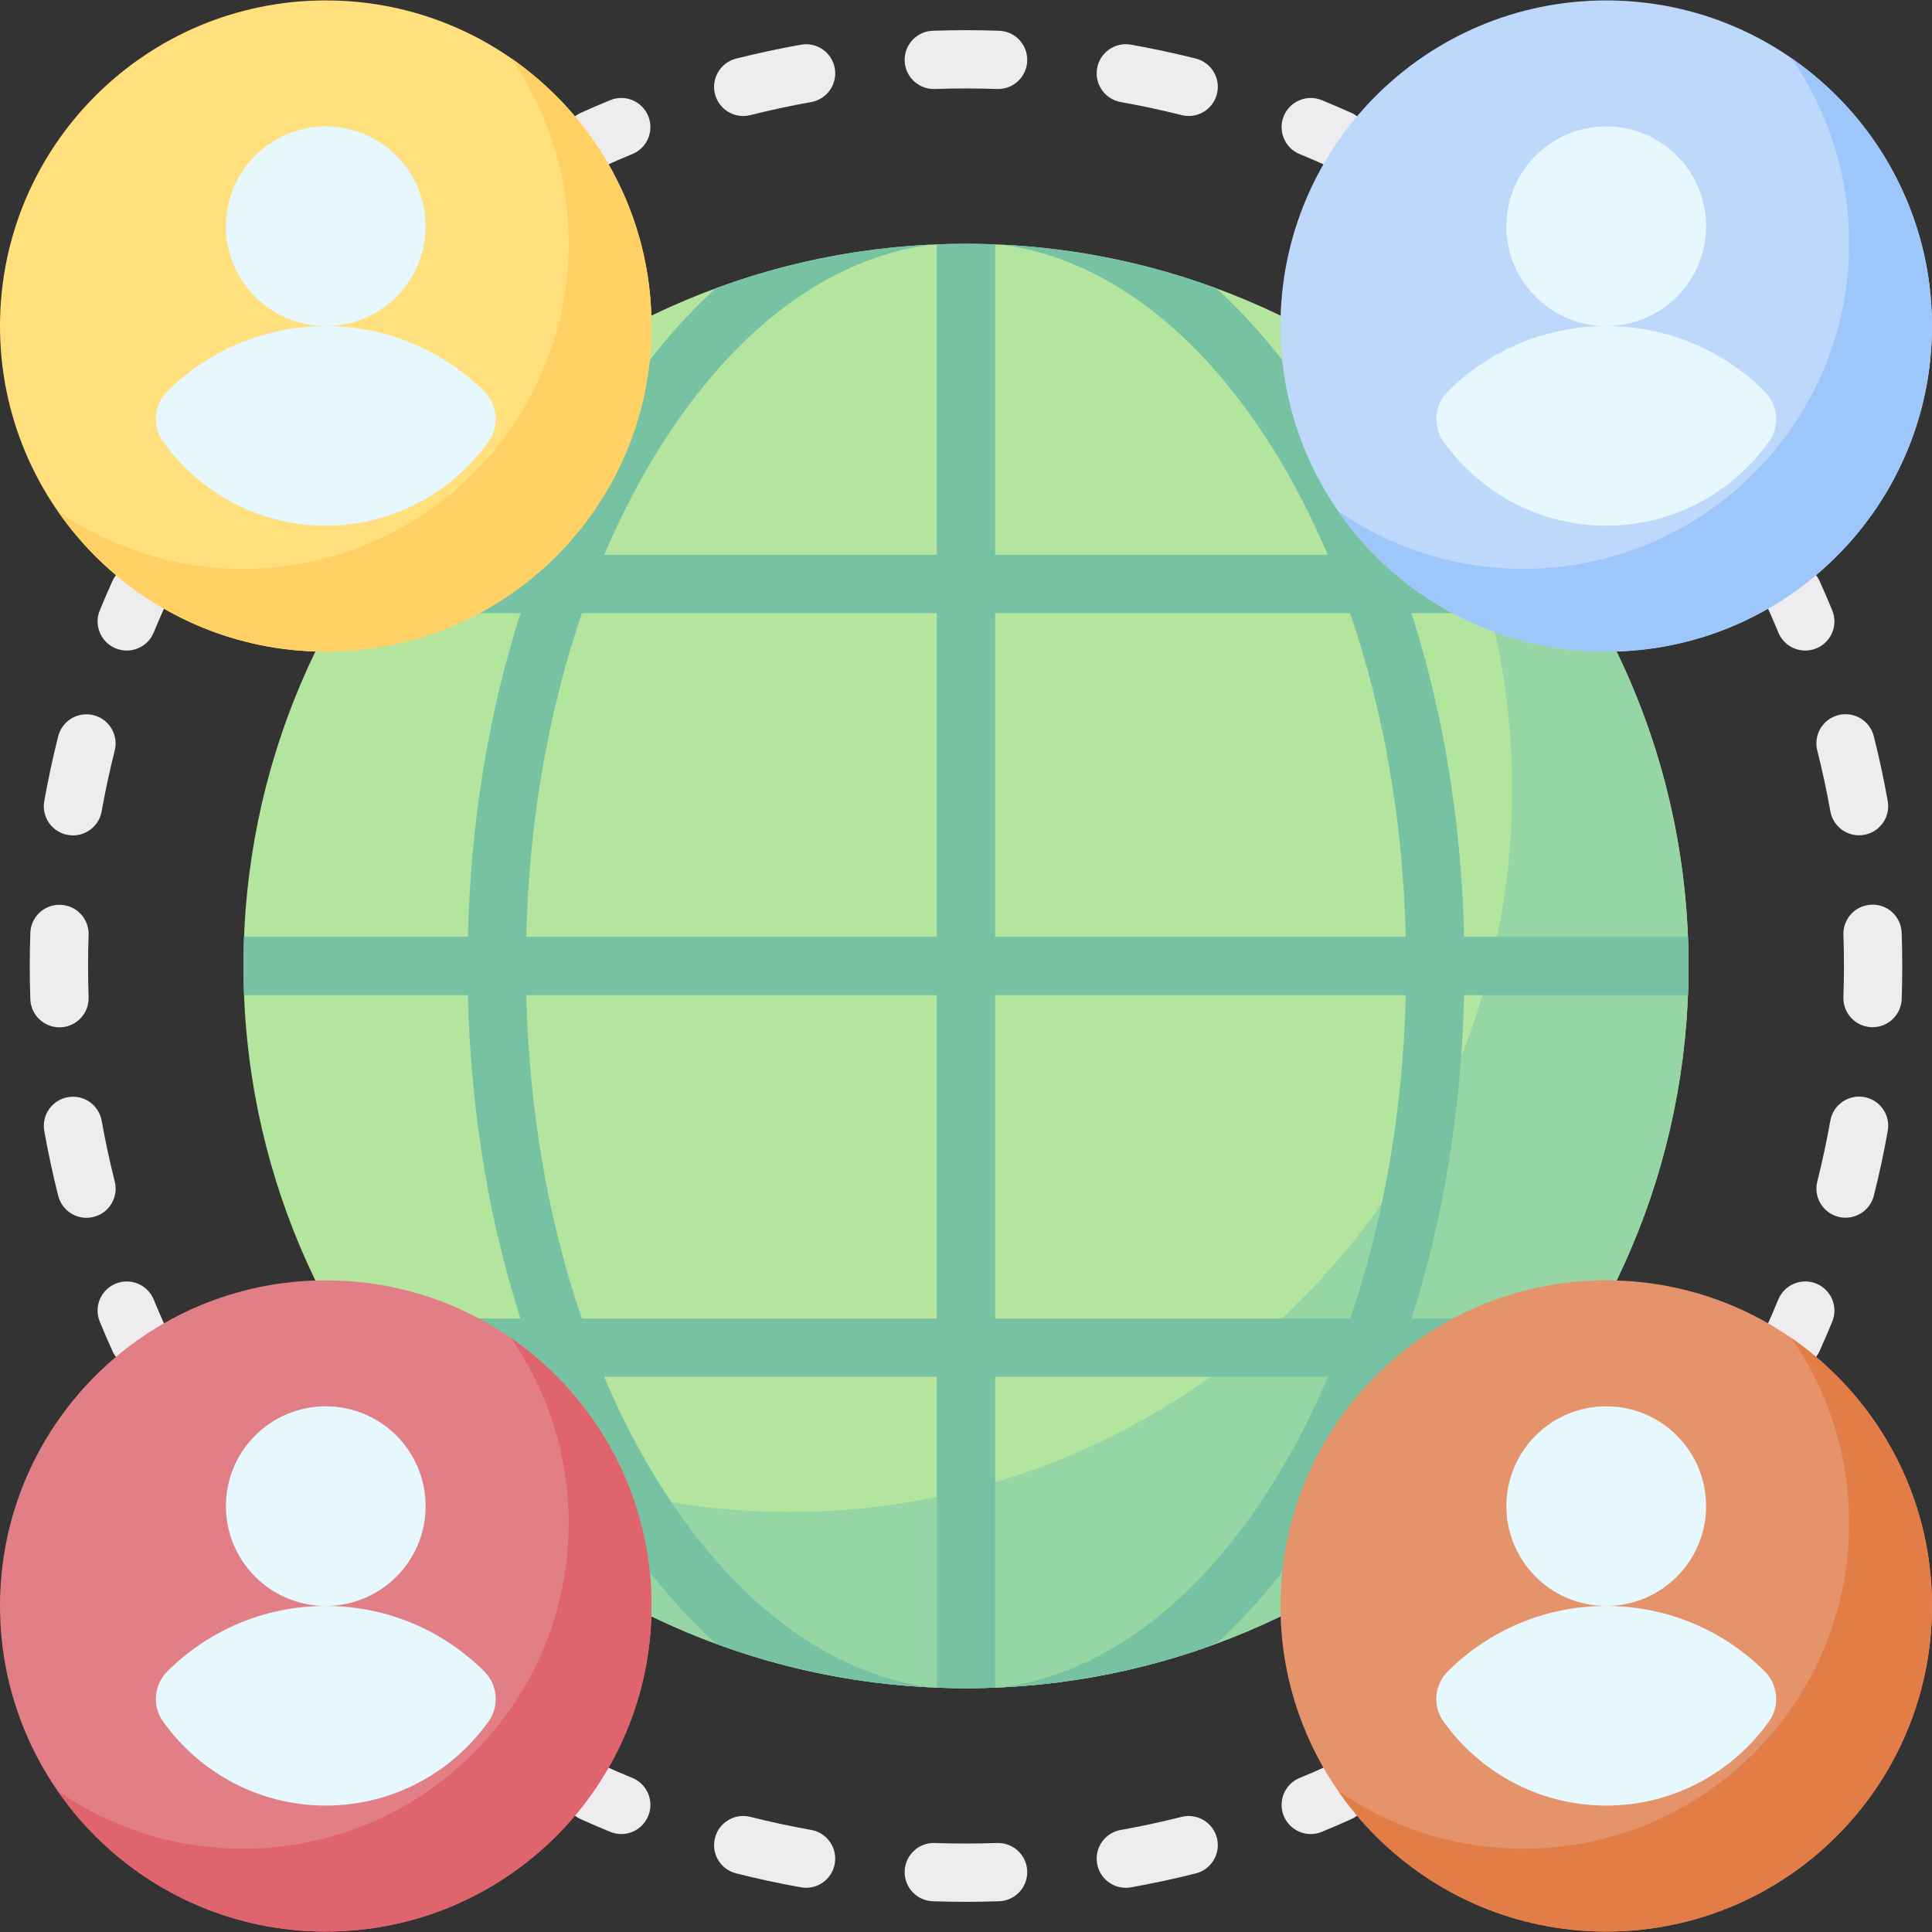 <svg width="60" height="60" viewBox="0 0 60 60" fill="none" xmlns="http://www.w3.org/2000/svg">
<rect x="0" y="0" width="60" height="60" fill="#333333" stroke="none"/>
<g clip-path="url(#clip0_3084_100)">
<path d="M30 52.429C42.393 52.429 52.439 42.387 52.439 30C52.439 17.613 42.393 7.571 30 7.571C17.608 7.571 7.561 17.613 7.561 30C7.561 42.387 17.608 52.429 30 52.429Z" fill="#B3E59F"/>
<path d="M42.891 11.64C45.455 15.286 46.962 19.729 46.962 24.525C46.962 36.912 36.916 46.954 24.523 46.954C19.725 46.954 15.28 45.448 11.632 42.884C15.692 48.656 22.405 52.429 30 52.429C42.393 52.429 52.439 42.387 52.439 30C52.439 22.408 48.665 15.698 42.891 11.64Z" fill="#95D6A4"/>
<path d="M19.293 56.958C19.179 56.958 19.062 56.936 18.95 56.889C18.646 56.765 18.338 56.632 18.035 56.495C17.579 56.289 17.377 55.753 17.582 55.297C17.788 54.842 18.325 54.64 18.78 54.845C19.065 54.974 19.353 55.098 19.638 55.215C20.101 55.405 20.321 55.934 20.131 56.397C19.987 56.746 19.65 56.958 19.293 56.958Z" fill="#EFECEF"/>
<path d="M30 59.063C29.659 59.063 29.312 59.057 28.969 59.045C28.469 59.028 28.078 58.609 28.095 58.109C28.113 57.61 28.535 57.216 29.032 57.236C29.677 57.259 30.328 57.258 30.965 57.236C30.975 57.236 30.986 57.236 30.997 57.236C31.482 57.236 31.884 57.62 31.901 58.109C31.919 58.609 31.528 59.028 31.028 59.045C30.688 59.057 30.343 59.063 30 59.063ZM34.962 58.627C34.532 58.627 34.15 58.319 34.072 57.88C33.984 57.389 34.312 56.919 34.805 56.831C35.437 56.719 36.072 56.582 36.693 56.425C37.178 56.303 37.67 56.597 37.793 57.081C37.915 57.566 37.621 58.058 37.137 58.18C36.474 58.348 35.796 58.493 35.122 58.613C35.069 58.623 35.015 58.627 34.962 58.627ZM25.034 58.627C24.982 58.627 24.928 58.622 24.874 58.612C24.2 58.492 23.523 58.347 22.86 58.179C22.375 58.057 22.082 57.565 22.204 57.081C22.326 56.596 22.818 56.301 23.304 56.425C23.924 56.581 24.56 56.718 25.192 56.83C25.684 56.918 26.012 57.388 25.924 57.88C25.846 58.319 25.465 58.627 25.034 58.627Z" fill="#EFECEF"/>
<path d="M40.707 56.958C40.351 56.958 40.013 56.746 39.869 56.396C39.679 55.934 39.9 55.405 40.362 55.215C40.647 55.098 40.936 54.974 41.22 54.845C41.676 54.639 42.212 54.842 42.418 55.297C42.624 55.753 42.421 56.289 41.966 56.495C41.662 56.632 41.355 56.764 41.051 56.889C40.938 56.936 40.822 56.958 40.707 56.958Z" fill="#EFECEF"/>
<path d="M18.408 5.235C18.063 5.235 17.734 5.037 17.582 4.702C17.377 4.247 17.579 3.711 18.035 3.505C18.338 3.368 18.646 3.235 18.95 3.111C19.412 2.92 19.941 3.141 20.131 3.603C20.321 4.066 20.101 4.595 19.638 4.785C19.353 4.902 19.065 5.026 18.78 5.155C18.659 5.209 18.533 5.235 18.408 5.235Z" fill="#EFECEF"/>
<path d="M23.081 3.603C22.677 3.603 22.308 3.33 22.204 2.919C22.082 2.435 22.376 1.943 22.86 1.82C23.523 1.653 24.2 1.508 24.875 1.388C25.367 1.3 25.837 1.628 25.925 2.12C26.012 2.612 25.684 3.082 25.192 3.17C24.56 3.282 23.925 3.419 23.304 3.575C23.229 3.594 23.155 3.603 23.081 3.603ZM36.916 3.602C36.842 3.602 36.768 3.593 36.693 3.574C36.072 3.418 35.437 3.281 34.805 3.169C34.313 3.081 33.984 2.612 34.072 2.119C34.16 1.627 34.63 1.299 35.122 1.387C35.796 1.507 36.474 1.652 37.137 1.819C37.622 1.942 37.915 2.434 37.793 2.918C37.689 3.329 37.321 3.602 36.916 3.602ZM29 2.764C28.514 2.764 28.113 2.38 28.095 1.891C28.078 1.391 28.469 0.972 28.969 0.955C29.656 0.931 30.35 0.931 31.028 0.955C31.528 0.972 31.919 1.391 31.901 1.891C31.884 2.38 31.482 2.764 30.997 2.764C30.986 2.764 30.976 2.764 30.965 2.764C30.328 2.742 29.677 2.741 29.032 2.764C29.021 2.764 29.01 2.764 29 2.764Z" fill="#EFECEF"/>
<path d="M41.592 5.235C41.468 5.235 41.341 5.209 41.22 5.155C40.936 5.026 40.647 4.902 40.362 4.785C39.9 4.595 39.679 4.066 39.869 3.603C40.06 3.141 40.589 2.921 41.051 3.111C41.355 3.235 41.662 3.368 41.966 3.505C42.421 3.711 42.624 4.247 42.418 4.702C42.267 5.037 41.937 5.235 41.592 5.235Z" fill="#EFECEF"/>
<path d="M56.065 20.204C55.709 20.204 55.371 19.992 55.227 19.642C55.11 19.358 54.986 19.07 54.857 18.785C54.651 18.329 54.854 17.793 55.309 17.588C55.765 17.382 56.301 17.584 56.507 18.04C56.644 18.343 56.777 18.651 56.902 18.954C57.092 19.416 56.871 19.945 56.409 20.135C56.296 20.182 56.179 20.204 56.065 20.204Z" fill="#EFECEF"/>
<path d="M57.316 37.817C57.243 37.817 57.168 37.808 57.094 37.789C56.609 37.667 56.315 37.175 56.438 36.69C56.594 36.069 56.731 35.434 56.843 34.803C56.931 34.31 57.402 33.982 57.894 34.07C58.386 34.157 58.714 34.627 58.626 35.12C58.507 35.793 58.361 36.471 58.194 37.133C58.09 37.543 57.721 37.817 57.316 37.817ZM58.154 31.901C58.144 31.901 58.133 31.901 58.122 31.9C57.622 31.883 57.231 31.464 57.249 30.964C57.26 30.646 57.266 30.321 57.266 30C57.266 29.68 57.26 29.354 57.249 29.032C57.231 28.532 57.622 28.113 58.122 28.096C58.624 28.074 59.041 28.47 59.058 28.969C59.071 29.312 59.076 29.659 59.076 30C59.076 30.342 59.071 30.688 59.059 31.027C59.041 31.516 58.64 31.901 58.154 31.901ZM57.733 25.941C57.303 25.941 56.921 25.632 56.843 25.194C56.73 24.562 56.594 23.927 56.437 23.307C56.314 22.822 56.608 22.33 57.093 22.208C57.578 22.085 58.07 22.379 58.193 22.864C58.36 23.525 58.505 24.203 58.626 24.877C58.713 25.369 58.385 25.839 57.893 25.926C57.839 25.936 57.786 25.941 57.733 25.941Z" fill="#EFECEF"/>
<path d="M55.681 42.493C55.557 42.493 55.43 42.467 55.309 42.412C54.854 42.206 54.651 41.67 54.857 41.215C54.985 40.93 55.11 40.642 55.227 40.357C55.417 39.895 55.947 39.675 56.409 39.864C56.871 40.055 57.092 40.584 56.902 41.046C56.777 41.349 56.644 41.657 56.507 41.96C56.356 42.294 56.026 42.493 55.681 42.493Z" fill="#EFECEF"/>
<path d="M4.319 42.493C3.974 42.493 3.645 42.295 3.493 41.96C3.357 41.66 3.224 41.352 3.099 41.046C2.908 40.584 3.129 40.055 3.592 39.865C4.054 39.675 4.583 39.895 4.773 40.357C4.891 40.644 5.016 40.933 5.143 41.215C5.349 41.67 5.147 42.206 4.691 42.412C4.571 42.467 4.444 42.493 4.319 42.493Z" fill="#EFECEF"/>
<path d="M2.685 37.82C2.28 37.82 1.912 37.547 1.808 37.137C1.641 36.474 1.495 35.797 1.375 35.123C1.287 34.631 1.615 34.161 2.108 34.074C2.6 33.986 3.07 34.314 3.158 34.806C3.27 35.437 3.407 36.072 3.564 36.693C3.686 37.178 3.393 37.67 2.908 37.792C2.833 37.811 2.759 37.82 2.685 37.82ZM1.846 31.904C1.361 31.904 0.959 31.52 0.942 31.031C0.93 30.691 0.924 30.344 0.924 30C0.924 29.658 0.93 29.313 0.942 28.973C0.959 28.473 1.378 28.079 1.878 28.1C2.378 28.117 2.769 28.536 2.752 29.036C2.74 29.355 2.735 29.679 2.735 30C2.735 30.322 2.741 30.648 2.752 30.968C2.769 31.467 2.378 31.887 1.879 31.904C1.868 31.904 1.857 31.904 1.846 31.904ZM2.267 25.944C2.214 25.944 2.161 25.939 2.107 25.93C1.615 25.843 1.287 25.373 1.374 24.88C1.494 24.207 1.64 23.53 1.807 22.867C1.929 22.382 2.421 22.088 2.906 22.211C3.391 22.333 3.685 22.825 3.563 23.31C3.406 23.931 3.269 24.567 3.157 25.197C3.079 25.636 2.697 25.944 2.267 25.944Z" fill="#EFECEF"/>
<path d="M3.936 20.204C3.821 20.204 3.704 20.182 3.592 20.135C3.129 19.945 2.909 19.416 3.099 18.954C3.225 18.648 3.358 18.34 3.494 18.04C3.7 17.584 4.236 17.382 4.692 17.588C5.147 17.794 5.35 18.33 5.144 18.785C5.016 19.067 4.892 19.356 4.774 19.643C4.63 19.992 4.292 20.204 3.936 20.204Z" fill="#EFECEF"/>
<path d="M43.834 19.042H46.782C47.282 19.042 47.688 18.637 47.688 18.137C47.688 17.637 47.282 17.232 46.782 17.232H43.19C42.594 15.713 41.887 14.29 41.075 12.987C40.081 11.393 38.97 10.042 37.772 8.954C35.68 8.182 33.442 7.712 31.11 7.599C34.267 8.021 37.226 10.235 39.538 13.944C40.173 14.964 40.74 16.065 41.235 17.232H30.906V7.591C30.605 7.579 30.304 7.571 30 7.571C29.697 7.571 29.395 7.579 29.095 7.591V17.232H18.765C19.261 16.065 19.827 14.964 20.463 13.944C22.775 10.235 25.734 8.021 28.89 7.599C26.558 7.712 24.32 8.182 22.229 8.953C21.03 10.042 19.92 11.393 18.926 12.987C18.114 14.289 17.407 15.713 16.81 17.232H13.296C12.796 17.232 12.391 17.637 12.391 18.137C12.391 18.637 12.796 19.042 13.296 19.042H16.166C15.174 22.134 14.613 25.549 14.531 29.095H7.581C7.569 29.395 7.561 29.697 7.561 30C7.561 30.303 7.569 30.605 7.581 30.905H14.531C14.613 34.447 15.173 37.857 16.163 40.947H13.348C12.848 40.947 12.443 41.352 12.443 41.852C12.443 42.352 12.848 42.757 13.348 42.757H16.806C17.404 44.28 18.112 45.707 18.926 47.013C19.92 48.607 21.03 49.958 22.229 51.047C24.32 51.819 26.558 52.288 28.89 52.401C25.734 51.979 22.775 49.765 20.463 46.056C19.826 45.033 19.258 43.928 18.761 42.757H29.095V52.409C29.395 52.421 29.697 52.429 30 52.429C30.304 52.429 30.605 52.421 30.906 52.409V42.757H41.24C40.743 43.928 40.175 45.033 39.538 46.056C37.226 49.765 34.267 51.979 31.111 52.401C33.442 52.288 35.68 51.818 37.772 51.046C38.971 49.958 40.081 48.607 41.075 47.013C41.889 45.707 42.597 44.28 43.195 42.757H46.542C47.042 42.757 47.447 42.352 47.447 41.852C47.447 41.352 47.042 40.947 46.542 40.947H43.838C44.827 37.857 45.388 34.447 45.469 30.905H52.419C52.431 30.605 52.439 30.303 52.439 30C52.439 29.697 52.431 29.395 52.419 29.095H45.469C45.388 25.549 44.826 22.135 43.834 19.042ZM29.095 40.947H18.069C17.023 37.894 16.429 34.475 16.343 30.905H29.095V40.947H29.095ZM29.095 29.095H16.343C16.429 25.521 17.024 22.098 18.073 19.042H29.095V29.095ZM41.932 40.947H30.906V30.905H43.658C43.572 34.475 42.978 37.894 41.932 40.947ZM30.906 29.095V19.042H41.928C42.977 22.098 43.572 25.521 43.658 29.095H30.906Z" fill="#78C2A4"/>
<path d="M49.883 20.238C55.471 20.238 60 15.711 60 10.126C60 4.541 55.471 0.013 49.883 0.013C44.296 0.013 39.766 4.541 39.766 10.126C39.766 15.711 44.296 20.238 49.883 20.238Z" fill="#BED8FB"/>
<path d="M55.633 1.805C56.763 3.437 57.426 5.417 57.426 7.553C57.426 13.137 52.896 17.665 47.309 17.665C45.173 17.665 43.192 17.003 41.559 15.873C43.385 18.51 46.432 20.238 49.883 20.238C55.471 20.238 60 15.711 60 10.126C60 6.676 58.272 3.63 55.633 1.805Z" fill="#9DC6FB"/>
<path d="M49.883 10.126C51.596 10.126 52.984 8.738 52.984 7.026C52.984 5.314 51.596 3.926 49.883 3.926C48.17 3.926 46.782 5.314 46.782 7.026C46.782 8.738 48.17 10.126 49.883 10.126Z" fill="#E6F7FE"/>
<path d="M49.883 10.126C47.965 10.126 46.229 10.899 44.968 12.151C44.547 12.569 44.484 13.228 44.827 13.711C45.952 15.292 47.799 16.326 49.883 16.326C51.968 16.326 53.814 15.292 54.939 13.711C55.283 13.228 55.22 12.569 54.799 12.151C53.538 10.899 51.801 10.126 49.883 10.126Z" fill="#E6F7FE"/>
<path d="M10.117 59.986C15.705 59.986 20.234 55.459 20.234 49.874C20.234 44.289 15.705 39.762 10.117 39.762C4.53 39.762 0 44.289 0 49.874C0 55.459 4.53 59.986 10.117 59.986Z" fill="#E27F86"/>
<path d="M15.867 41.553C16.997 43.185 17.66 45.166 17.66 47.301C17.66 52.886 13.13 57.413 7.543 57.413C5.407 57.413 3.426 56.751 1.793 55.621C3.619 58.258 6.666 59.986 10.117 59.986C15.705 59.986 20.234 55.459 20.234 49.874C20.234 46.424 18.505 43.379 15.867 41.553Z" fill="#DF646E"/>
<path d="M10.117 49.874C11.83 49.874 13.218 48.486 13.218 46.774C13.218 45.062 11.83 43.674 10.117 43.674C8.404 43.674 7.016 45.062 7.016 46.774C7.016 48.486 8.404 49.874 10.117 49.874Z" fill="#E6F7FE"/>
<path d="M10.117 49.874C8.199 49.874 6.463 50.648 5.201 51.9C4.781 52.317 4.718 52.977 5.061 53.459C6.186 55.04 8.033 56.074 10.117 56.074C12.202 56.074 14.048 55.04 15.173 53.459C15.517 52.977 15.454 52.317 15.033 51.9C13.772 50.648 12.035 49.874 10.117 49.874Z" fill="#E6F7FE"/>
<path d="M49.883 59.986C55.471 59.986 60 55.459 60 49.874C60 44.289 55.471 39.762 49.883 39.762C44.296 39.762 39.766 44.289 39.766 49.874C39.766 55.459 44.296 59.986 49.883 59.986Z" fill="#E4936B"/>
<path d="M55.633 41.553C56.763 43.185 57.426 45.166 57.426 47.301C57.426 52.886 52.896 57.413 47.309 57.413C45.173 57.413 43.192 56.751 41.559 55.621C43.385 58.258 46.432 59.986 49.883 59.986C55.471 59.986 60 55.459 60 49.874C60 46.424 58.272 43.379 55.633 41.553Z" fill="#E27D47"/>
<path d="M49.883 49.874C51.596 49.874 52.984 48.486 52.984 46.774C52.984 45.062 51.596 43.674 49.883 43.674C48.17 43.674 46.782 45.062 46.782 46.774C46.782 48.486 48.17 49.874 49.883 49.874Z" fill="#E6F7FE"/>
<path d="M49.883 49.874C47.965 49.874 46.229 50.648 44.968 51.9C44.547 52.317 44.484 52.977 44.827 53.459C45.952 55.04 47.799 56.074 49.883 56.074C51.968 56.074 53.814 55.04 54.939 53.459C55.283 52.977 55.22 52.317 54.799 51.9C53.538 50.648 51.801 49.874 49.883 49.874Z" fill="#E6F7FE"/>
<path d="M10.117 20.238C15.704 20.238 20.234 15.711 20.234 10.126C20.234 4.541 15.704 0.013 10.117 0.013C4.53 0.013 0 4.541 0 10.126C0 15.711 4.53 20.238 10.117 20.238Z" fill="#FFE07D"/>
<path d="M15.867 1.805C16.997 3.437 17.66 5.417 17.66 7.553C17.66 13.137 13.13 17.665 7.543 17.665C5.407 17.665 3.426 17.003 1.793 15.873C3.619 18.51 6.666 20.238 10.117 20.238C15.704 20.238 20.234 15.711 20.234 10.126C20.234 6.676 18.505 3.63 15.867 1.805Z" fill="#FFD064"/>
<path d="M10.117 10.126C11.83 10.126 13.218 8.738 13.218 7.026C13.218 5.314 11.83 3.926 10.117 3.926C8.404 3.926 7.016 5.314 7.016 7.026C7.016 8.738 8.404 10.126 10.117 10.126Z" fill="#E6F7FE"/>
<path d="M10.117 10.126C8.199 10.126 6.462 10.899 5.201 12.151C4.781 12.569 4.718 13.228 5.061 13.711C6.186 15.292 8.033 16.326 10.117 16.326C12.201 16.326 14.048 15.292 15.173 13.711C15.517 13.228 15.454 12.569 15.033 12.151C13.772 10.899 12.035 10.126 10.117 10.126Z" fill="#E6F7FE"/>
</g>
<defs>
<clipPath id="clip0_3084_100">
<rect width="60" height="60" fill="white"/>
</clipPath>
</defs>
</svg>
